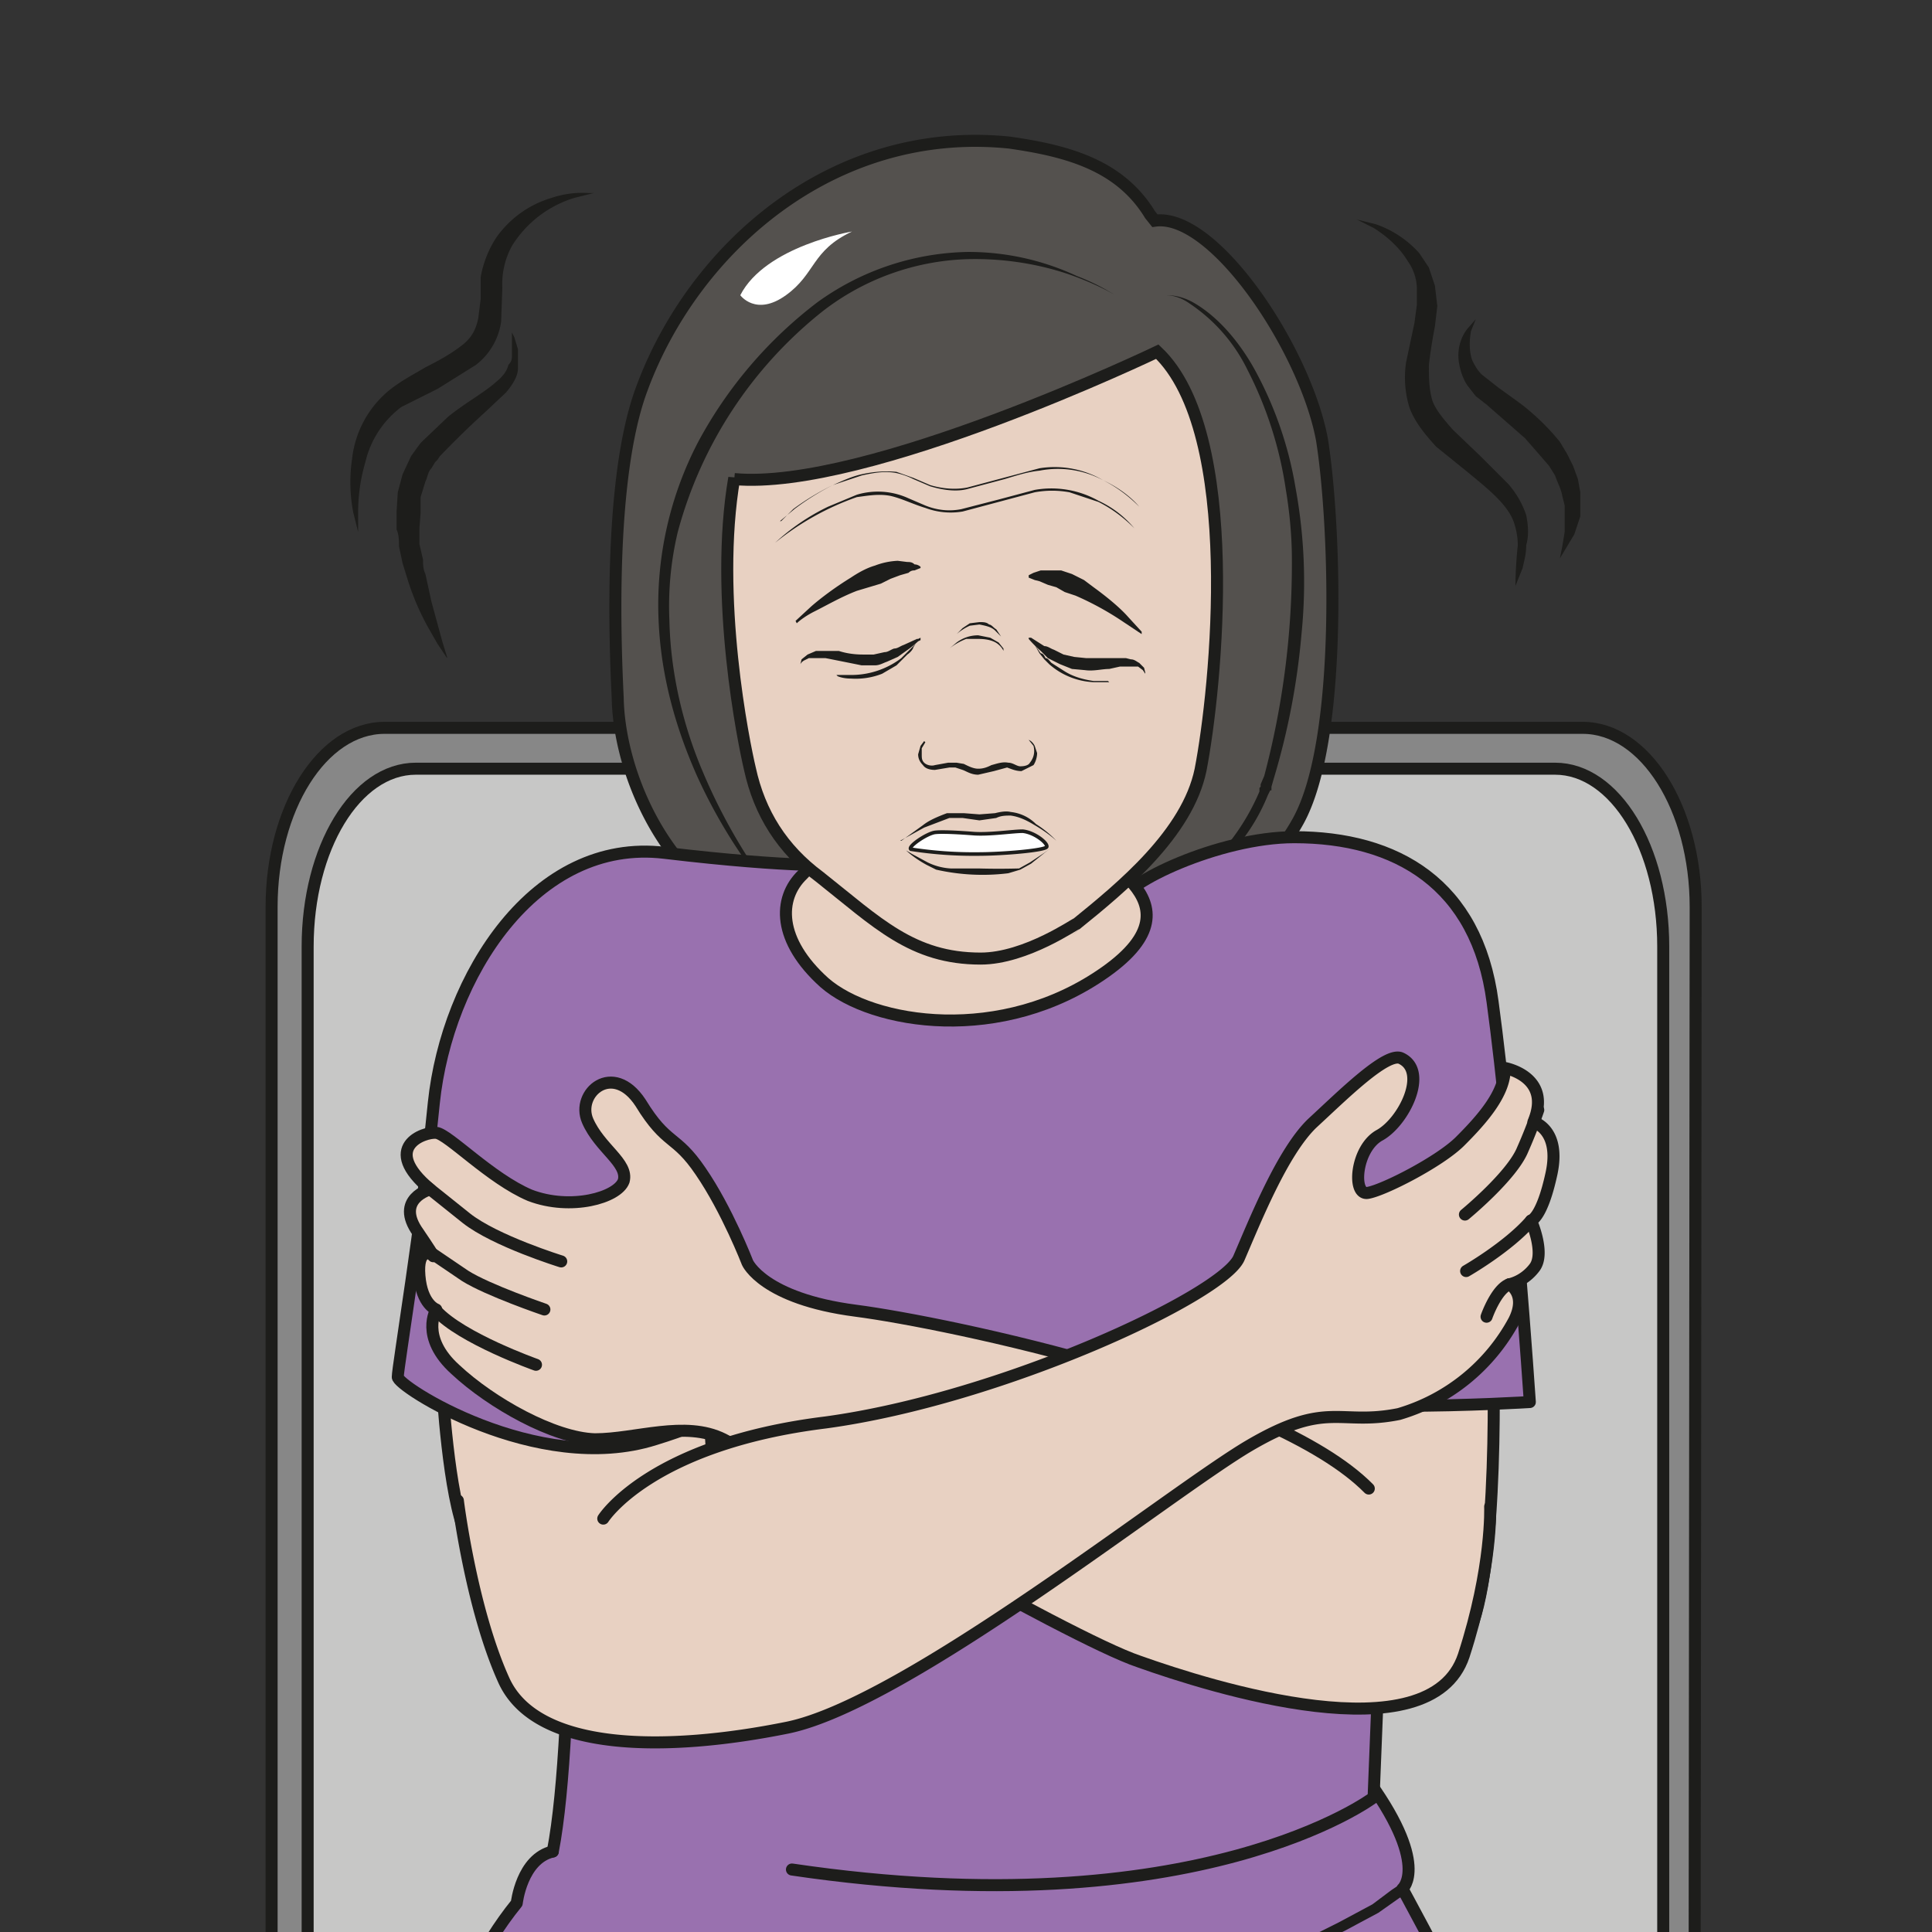 <svg viewBox="0 0 214.3 214.3" xmlns="http://www.w3.org/2000/svg"><rect x="0" y="0" width="214.3" height="214.3" fill="#333333" stroke="none"/><defs><clipPath id="a"><path d="M0 160.7h160.7V0H0z"/></clipPath><clipPath id="b"><path d="M0 160.7h160.7V0H0z"/></clipPath><clipPath id="c"><path d="M0 160.7h160.7V0H0z"/></clipPath></defs><g clip-path="url(#a)" transform="matrix(1.333 0 0 -1.333 0 214.3)"><path d="M141-17.5c0-8.2-4.2-14.8-9.4-14.8H32c-5.2 0-9.4 6.6-9.4 14.8V85.3c0 8.2 4.2 14.9 9.4 14.9h99.7c5.2 0 9.4-6.7 9.4-14.9z" fill="#878787"/><path d="M141-17.5c0-8.2-4.2-14.8-9.4-14.8H32c-5.2 0-9.4 6.6-9.4 14.8V85.3c0 8.2 4.2 14.9 9.4 14.9h99.7c5.2 0 9.4-6.7 9.4-14.9z" fill="none" stroke="#1d1d1b" stroke-miterlimit="10"/><path d="M138.4-21c0-8.2-4-14.8-9-14.8H34.6c-5 0-9 6.6-9 14.8V82c0 8.2 4 14.8 9 14.8h94.8c5 0 9-6.6 9-14.8z" fill="#c7c7c6"/><path d="M138.4-21c0-8.2-4-14.8-9-14.8H34.6c-5 0-9 6.6-9 14.8V82c0 8.2 4 14.8 9 14.8h94.8c5 0 9-6.6 9-14.8z" fill="none" stroke="#1d1d1b" stroke-miterlimit="10"/></g><g clip-path="url(#b)" transform="matrix(1.333 0 0 -1.333 0 214.3)"><path d="M123.7-22.8s6.9-10.8 5.3-14.6c-4.2-10.3-17.3-1.9-12.4-17.2 3.8-12 16-30.3 13.5-55.7-2.5-25.5 2.4-33.8 2.3-36-.1-2-1.1 5.5-8.9 6.4-8 1-10.3-2.3-10.3-2.3s-5.8 42-16.7 64.2c-5.2 10.4-14.3 21.4-16.3 37.7-.7 6 2 11.9 4.6 18.4C95 2.2 102.4 2.4 109.8-3c7.3-5.2 13.9-20 13.9-20" fill="#e8d1c2"/><path d="M123.7-22.8s6.9-10.8 5.3-14.6c-4.2-10.3-17.3-1.9-12.4-17.2 3.8-12 16-30.3 13.5-55.7-2.5-25.5 2.4-33.8 2.3-36-.1-2-1.1 5.5-8.9 6.4-8 1-10.3-2.3-10.3-2.3s-5.8 42-16.7 64.2c-5.2 10.4-14.3 21.4-16.3 37.7-.7 6 2 11.9 4.6 18.4C95 2.2 102.4 2.4 109.8-3c7.3-5.2 13.9-20 13.9-20z" fill="none" stroke="#1d1d1b" stroke-miterlimit="10"/><path d="M77-17.7s.2-8.6-2.7-21.6c-3-12.9-10.1-24.8-9.8-32.3.2-7.5-2-18.4-6.9-33.4-5-15-4-29-3.2-32 .8-3 3.2-6.4 3.2-6.4s-10.5 9.8-18.1 5.2c-4.1-2.5-7-8.5-7.9-6.7-.8 1.9.6 11.9 3 20.4 4.2 15-1.3 37.3 1.7 47.4 2.9 10 2 19.6 1.6 28.7-.4 9-1.8 31.2 3 38.3 5 7.1 40.6 14 36.2-7.6" fill="#e8d1c2"/><path d="M77-17.7s.2-8.6-2.7-21.6c-3-12.9-10.1-24.8-9.8-32.3.2-7.5-2-18.4-6.9-33.4-5-15-4-29-3.2-32 .8-3 3.2-6.4 3.2-6.4s-10.5 9.8-18.1 5.2c-4.1-2.5-7-8.5-7.9-6.7-.8 1.9.6 11.9 3 20.4 4.2 15-1.3 37.3 1.7 47.4 2.9 10 2 19.6 1.6 28.7-.4 9-1.8 31.2 3 38.3 5 7.1 40.6 14 36.2-7.6z" fill="none" stroke="#1d1d1b" stroke-miterlimit="10"/><path d="M46 6.7c-2.6-.6-3-4.3-3-4.3-11.8-14.5-11.6-46.9-23.9-47-7.5-.2 17-10.6 18.8-3.8 1.2 4.8-1.2 22.7 17.7 22.1C65-26.5 74-36.6 72-47.5c-.4-2.6 10-1.8 9.6-.6-2 6.4 0 24.2 14.6 19.1 13.1-4.5 16.6-12.8 19.9-17.5 3.3-4.7.9-7.2 4.9-4.7 1.5 1 7.7.4 9.8 2 4.5 3.2 2.4 16.2 0 23.5-3 9-14.1 29.3-14.1 29.3s2.4 2-3.2 9.5c0 0-11.4-5-24.5-6.4" fill="#9971af" stroke="#1d1d1b" stroke-linecap="round" stroke-linejoin="round" stroke-miterlimit="10"/><path d="M117 3.2l-.6-.4-1.7-1.2-2.8-1.5-3.8-1.8-4.6-1.7-2.6-.8-2.7-.6A3814.8 3814.8 0 0192.4-6c-2-.3-4-.6-6-.7l-3-.1h-6c-1 0-2 0-2.9.2l-5.4.5a7877.6 7877.6 0 00-7 1.1l-1.9.4-3 .8-2.8.6 2.7-.6 3.1-.7 2-.4 2.1-.3 4.8-.7 5.5-.4 2.8-.1h6l3 .2 6 .7 2.8.6 2.8.6 2.7.7 2.5.8c1.7.5 3.2 1.2 4.6 1.8l3.6 1.8 2.8 1.5 1.6 1.2.6.4a.5.5 0 10.6-.8z" fill="#1d1d1b"/><path d="M89.4 83.8c6.7-.3 14.3.9 18.6 8.6 3.8 6.8 3.1 25 2 31.8-1.4 7.5-9 18.9-13.9 18.2l-.4.5c-2.5 4.1-6.8 5.3-11.7 6-14.7 1.5-26.3-8.8-30.6-20.5-2.8-7.5-2.2-21.5-2-25.7.1-5.6 3.2-13.4 9.1-17.1a22 22 0 0113.6-2.3" fill="#54514e" stroke="#1d1d1b" stroke-miterlimit="10"/><path d="M96.4 136.2h.7c.5 0 1.2-.1 2-.5 1.7-.9 3.6-2.7 5.2-5.5a31 31 0 003.5-10 43.4 43.4 0 00.5-12.2 59.5 59.5 0 00-2.3-12l-.2-.7V95h-.1l-.2-.4a16 16 0 00-2.1-3.7 19.3 19.3 0 00-7.3-5.7c-1.2-.5-2.2-.8-3.1-1l-2.1-.3h-.7.7l2 .5c1 .2 2 .6 3 1.1l1.8 1 .9.6.9.7a18.7 18.7 0 015.3 7.1v.3l.1.1v.2l.3.7a69 69 0 012.3 18c0 2-.2 4-.5 5.8a32 32 0 01-3.2 10 14 14 0 01-4.8 5.5c-.7.5-1.4.7-2 .7h-.6M92.8 136.2s-1.1.7-3.2 1.5-5.3 1.6-9.1 1.5a20.7 20.7 0 01-12-4.3 35 35 0 01-12.1-18.4c-.6-2.5-.8-5-.7-7.3.1-4.8 1.3-9.2 2.8-12.7a48 48 0 016.5-11s-1 .9-2.3 2.7a44.3 44.3 0 00-4.7 8c-1.6 3.6-3 8-3.2 13a29.3 29.3 0 003.3 14.8 36 36 0 009.9 11.6 22 22 0 0012.5 4.2 21.3 21.3 0 009.1-2 18 18 0 003.2-1.6" fill="#1d1d1b"/><path d="M70.9 141.5s-7.2-1.2-9.3-5.3c0 0 1.3-1.8 3.8 0s2.1 3.7 5.5 5.3" fill="#fff"/><path d="M46 6.7c2 10.3 1.3 37.5 1.5 40.5.3 3-.9 3.5-.9 3.5l69.5 5.8-1.8-45.3s-14.5-11-48.4-6" fill="#9971af" stroke="#1d1d1b" stroke-linecap="round" stroke-linejoin="round" stroke-miterlimit="10"/><path d="M48.2 43.1L47.3 30c-8.3 1-4 45.2 5.2 48.9 7.5 3 16.4 4.5 16.4 4.5s14.7-.4 21.2 0c6.5.5 26.4-3.6 32.6-9.7 6.1-6-3.2-43.3-7.7-43.6l-.2 18" fill="#9971af" stroke="#1d1d1b" stroke-linecap="round" stroke-linejoin="round" stroke-miterlimit="10"/></g><g clip-path="url(#c)" transform="matrix(1.333 0 0 -1.333 0 214.3)"><path d="M35.8 52.3l1-6.8s.5-9.3 2-12.5c2.6-5.1 19.6-1 19.6-1s2 7.5-.2 14.4" fill="#e8d1c2" stroke="#1d1d1b" stroke-linecap="round" stroke-linejoin="round" stroke-miterlimit="10"/><path d="M70.2 88.8s-4-.3-14.9 1C44.5 91.1 37.2 79.5 36.1 69c-1-10.1-3-22-3-22.8-.2-.7 11.6-8.3 21.4-5.2 9.8 3 7.8 5.5 7.8 5.5L56 64.1" fill="#9971af" stroke="#1d1d1b" stroke-linecap="round" stroke-linejoin="round" stroke-miterlimit="10"/><path d="M124.2 50.8c0-.7.7-18.1-1.6-25-2.4-6.8-21.6 1.6-21.6 1.6s6.4 25.4 5.5 32" fill="#e8d1c2" stroke="#1d1d1b" stroke-linecap="round" stroke-linejoin="round" stroke-miterlimit="10"/><path d="M124 35.4s.2-5-2.2-12.4c-2.8-8.4-21.1-2.6-27-.5-6 2-31.4 16.9-34.6 18.5s-7.3 0-10.7 0c-3.4.1-8.6 3-11.6 5.8-3 2.7-1.6 5-1.6 5s-1.2.4-1.4 2.8c-.2 2.4 1 1.8 1 1.8s.8-1-1.1 1.8c-2 2.8 1 3.6 1 3.6-4.2 3.5-.5 4.8.5 4.7 1-.1 4.5-3.8 7.8-5.2 3.4-1.3 7.3-.2 7.8 1.2.4 1.5-2 2.7-3 5s2.1 5 4.4 1.5c2.2-3.6 2.9-2.6 5-5.7 2.2-3.2 3.9-7.6 3.9-7.6s1.3-3 9-4 34.7-6.7 42.7-14.8" fill="#e8d1c2" stroke="#1d1d1b" stroke-linecap="round" stroke-linejoin="round" stroke-miterlimit="10"/><path d="M46.7 55.8s-5.5 1.7-7.9 3.6l-3.5 2.8M45.3 51.8s-4.7 1.6-6.6 2.8l-2.8 1.9M44.6 47.2s-6.2 2.2-8.3 4.5" fill="none" stroke="#1d1d1b" stroke-linecap="round" stroke-linejoin="round" stroke-miterlimit="10"/><path d="M93.4 85.8c0 1.4 8 5.3 14.3 5.3 8.5 0 15.2-3.9 16.5-13.7 1.7-12.5 3.1-33.3 3.1-33.3s-20.6-1.3-24.4 1.4c0 0 3.5 11.4 4.5 17.1" fill="#9971af" stroke="#1d1d1b" stroke-linecap="round" stroke-linejoin="round" stroke-miterlimit="10"/><path d="M50.2 34.4s3.9 6.2 18.5 8c14.7 2 33.1 10.6 34.4 13.7 1.3 3 3.6 8.8 6.1 11.2 2.5 2.3 6.2 6 7.4 5.4 2.3-1.1.2-5.3-1.8-6.4-2-1.1-2.3-5-1-4.8s6 2.6 7.7 4.3c1.7 1.7 3.8 4 3.7 6.1 0 0 4-.7 2.4-4.5 0 0 2.3-.6 1.5-4.3-.8-3.7-1.7-3.9-1.7-3.9s1.2-2.7.3-3.9-2.1-1.4-2.1-1.4 1.5-.8.4-3a16 16 0 00-9.6-7.8c-5-1-5.9 1.2-12.4-2.6S75.4 19 65.5 17c-9.9-2-20.9-2.1-23.6 4-2.7 6-3.8 14.9-3.8 14.9" fill="#e8d1c2" stroke="#1d1d1b" stroke-linecap="round" stroke-linejoin="round" stroke-miterlimit="10"/><path d="M121.9 59.7s3.9 3.2 4.8 5.4a43 43 0 011.3 3.3M122 55s3.5 2 5.4 4.2M123.7 51.2s.8 2.3 1.9 2.7" fill="none" stroke="#1d1d1b" stroke-linecap="round" stroke-linejoin="round" stroke-miterlimit="10"/><path d="M112.9 142.5l1.6-.4a8.6 8.6 0 003.6-2.4l.8-1.2.5-1.5.2-1.7-.2-1.7a44 44 0 01-.5-3.2c0-1 0-2 .3-3 .3-.8 1-1.6 1.7-2.4l2.3-2.2 2.3-2.3c.7-.8 1.2-1.7 1.5-2.6.2-1 .2-1.8 0-2.5 0-.8-.2-1.4-.3-1.9l-.4-1-.2-.5a34.4 34.4 0 00.2 3.4 6 6 0 01-.4 2.1c-.6 1.4-2.1 2.6-3.8 4l-2.6 2.1c-.8.9-1.7 1.9-2.2 3.2a8.5 8.5 0 00-.3 3.8l.7 3.3.2 1.5v1.3c0 .9-.3 1.7-.8 2.4-.8 1.3-2 2.2-2.8 2.7l-1.4.7" fill="#1d1d1b"/><path d="M122.8 134.2l-.4-1c-.1-.6-.2-1.5.1-2.4.2-.4.4-.8.8-1.2l1.4-1.1 1.8-1.3a19.4 19.4 0 003.3-3.2l.6-1 .5-1 .4-1.1.2-1.1v-1-1l-.5-1.5-.6-1-.6-1 .2 1 .2 1.2v2.2l-.2.8c-.1.6-.4 1.1-.6 1.7l-.5.8a352.7 352.7 0 01-2 2.3l-1.6 1.4-1.6 1.4-.9.7-.7.9c-.4.6-.6 1.3-.7 1.9-.2 1.3.3 2.3.7 2.8l.7.8M37.2 106l-.8 1.2-.8 1.4a21.5 21.5 0 00-1.7 4l-.4 1.3-.3 1.4c0 .4 0 1-.2 1.4v1.5l.1 1.6.4 1.5.7 1.5.5.7.3.4.2.2 2.1 2c1.5 1.2 3 2 4 2.9.5.4.9.9 1 1.4.2.2.3.4.3.7v2l.2-.4.3-1v-.7-.9c0-.6-.4-1.3-1-2l-1.7-1.6a75.4 75.4 0 01-3.8-3.7l-.2-.3-.2-.2-.3-.5c-.3-.3-.3-.7-.5-1.1l-.4-1.3v-1.3l-.1-1.3v-1.3l.3-1.3c0-.4 0-.8.2-1.2l.5-2.3.9-3.3.4-1.3" fill="#1d1d1b"/><path d="M29.8 116.5l-.4 1.6a13.2 13.2 0 00-.1 4.5 8.6 8.6 0 003.1 5.7c1 .8 2 1.3 3 1.9 1 .5 2.1 1.1 3 1.8.8.6 1.2 1.3 1.4 2.3l.2 1.6v1.8c.2 1.2.7 2.4 1.3 3.3a8.6 8.6 0 004.6 3.3 8 8 0 003.1.4h.4l-.4-.1-1.2-.3a9.3 9.3 0 01-5.2-4 6.6 6.6 0 01-.8-3.5 2771.6 2771.6 0 00-.1-2.8 5.5 5.5 0 00-2.1-3.6l-3.2-2-3-1.5a8 8 0 01-3-4.6 14.8 14.8 0 01-.6-4.1v-1.7" fill="#1d1d1b"/><path d="M68.6 95.6s.4-5.5-1.8-7.6c-2.1-2-2.1-5.5 1.8-9 4-3.5 14.8-5.2 23.4.9s-1.7 9.5-2.1 11.4c-.4 1.8 0 9 0 9z" fill="#e8d1c2"/><path d="M68.6 95.6s.4-5.5-1.8-7.6c-2.1-2-2.1-5.5 1.8-9 4-3.5 14.8-5.2 23.4.9s-1.7 9.5-2.1 11.4c-.4 1.8 0 9 0 9z" fill="none" stroke="#1d1d1b" stroke-linecap="round" stroke-linejoin="round" stroke-miterlimit="10"/><path d="M61.1 121c-1.7-9.9.8-22.1 1.3-24.2.8-3.7 2.7-6.7 5.8-9C73 84 75.9 81 81.6 81c3.8 0 8 3 8 2.9 3.7 3 9.2 7.5 10.3 12.8 1.3 6.7 3.5 28.1-3.6 34.8 0 0-24.2-11.6-35.2-10.6" fill="#e8d1c2"/><path d="M61.1 121c-1.7-9.9.8-22.1 1.3-24.2.8-3.7 2.7-6.7 5.8-9C73 84 75.9 81 81.6 81c3.8 0 8 3 8 2.9 3.7 3 9.2 7.5 10.3 12.8 1.3 6.7 3.5 28.1-3.6 34.8 0 0-24.2-11.6-35.2-10.6z" fill="none" stroke="#1d1d1b" stroke-miterlimit="10"/><path d="M77 99l-.3-.5V98c0-.3 0-.5.2-.7.2-.2.6-.3.9-.2l1.1.2h.7l.6-.1c.4-.2.8-.4 1.2-.4.4 0 .7.1 1.1.3.4.1.9.3 1.4.2.4 0 .7-.3 1-.3.4 0 .7.1.8.3.4.5.4 1 .3 1.4l-.4.5s.3-.1.5-.5l.2-.6c0-.3-.1-.7-.3-1l-1-.5c-.5 0-.9.2-1.2.3l-1.1-.3-1.3-.3c-.6 0-1 .3-1.3.4l-.6.2h-.1-.4l-1.2-.2c-.4 0-.8.1-1 .4-.3.3-.4.6-.4.9l.2.7.3.4M66.6 105.5l.1.4.5.4.7.3h1.9c.6-.2 1.3-.3 2-.3h.9l.9.2c.3 0 .5.2.8.3.3 0 .5.2.8.3l1.1.5h.3-.2l.2.1v-.2l-.2-.1a9 9 0 00-1-.8l-.7-.5-.9-.4c-.3-.1-.6-.3-1-.3h-1.1a600 600 0 01-3 .6h-1.4l-.4-.2a.8.8 0 01-.3-.3" fill="#1d1d1b"/><path d="M69.6 104.6h1.1A6.9 6.9 0 0175 106l.4.4.6.6.2.2-.2-.3c0-.1-.2-.4-.5-.6l-.4-.4-.5-.5-1.2-.7a6 6 0 00-2.6-.4c-.7 0-1.1.2-1.1.2M95.3 104.7l-.2.3-.4.3h-1.5l-.9-.2c-.6 0-1.3-.2-2-.1l-1.1.1-1 .4-1 .5-.6.6a9 9 0 00-1 1v.1c0 .1 0 0 0 0h.1.1l1.1-.7c.3 0 .5-.2.8-.3l.8-.4.9-.2 1-.1h3.3l.4-.1c.3 0 .5-.2.7-.3l.4-.4.1-.4v-.1" fill="#1d1d1b"/><path d="M92.3 104H91a6 6 0 00-3.7 1.5l-.4.4-.4.5-.4.7-.2.3.2-.3.5-.7c.2 0 .3-.2.4-.4.2 0 .3-.2.5-.4l1.1-.7c.8-.5 1.7-.7 2.4-.8h1.2M66.2 109.1l1.3 1.2c.8.7 2 1.6 3.3 2.4.6.4 1.3.8 2 1a6 6 0 001.9.4l.8-.1c.2 0 .4 0 .6-.2.3 0 .5-.2.5-.2v-.1l-.5-.2c-.1 0-.3 0-.5-.2l-.7-.2-.8-.3-.8-.4-2-.6c-1.3-.5-2.5-1.2-3.5-1.7s-1.5-1-1.5-1zM95 108l-1.5 1a24.7 24.7 0 01-4 2.2l-.9.3-.7.4-.7.2-.7.3-.4.1-.5.2v.2l.4.2.6.2H88.3l.9-.3 1-.5.8-.6c1.1-.8 2.2-1.7 2.9-2.5l1.1-1.2zM75.4 90l.5-.3 1.3-.7a5 5 0 011.9-.5h2.3a61.8 61.8 0 013.4 0l.9.5 1.2.8.4.3-1.5-1.2-.9-.5-1-.3a17.5 17.5 0 00-6 .3l-.8.4c-1.1.6-1.7 1.2-1.7 1.2M75 90.8l1.8 1.3c.5.4 1.2.7 2 1h1.4l1.3-.1 1.3.1c.4.1.9.2 1.3.1.9-.1 1.6-.5 2.1-1 1.1-.7 1.7-1.4 1.7-1.4s-.6.6-1.8 1.3c-.5.3-1.2.7-2 .8-.4 0-.8 0-1.2-.2l-1.4-.2-1.4.2H79l-2.1-.8-2-1.1" fill="#1d1d1b"/><path d="M81 91.4s-2.4.2-3.2.1c-.7-.1-2.3-1.2-2-1.4a34 34 0 015.6-.4c2 0 5.6.3 5.7.6.1.3-1 1.2-2 1.3-.8 0-2.8-.3-4.1-.2" fill="#fff"/><path d="M81 91.4s-2.4.2-3.2.1c-.7-.1-2.3-1.2-2-1.4a34 34 0 015.6-.4c2 0 5.6.3 5.7.6.1.3-1 1.2-2 1.3-.8 0-2.8-.3-4.1-.2z" fill="none" stroke="#1d1d1b" stroke-miterlimit="10" stroke-width=".3"/><path d="M64.5 115.6a18 18 0 004.4 3l2.4 1a6.1 6.1 0 004.3-.3l1.4-.6c1-.4 2-.5 3-.3l3.1.8 3 .8a8 8 0 005.3-.9c1.5-.7 2.4-1.6 3-2.3l1-1.2-1 1.2c-.6.6-1.6 1.5-3 2.2l-2.4.8a8 8 0 01-2.9 0l-3-.8-3-.8a6 6 0 00-3.1.3c-1 .3-2 .8-2.9 1-1 .2-2 0-2.8-.1a22.7 22.7 0 01-6.8-3.8" fill="#1d1d1b"/><path d="M65 117.4l1 1a21 21 0 003.3 2c.7.3 1.5.7 2.4.9.9.2 1.9.3 2.9.2l1.4-.5 1.4-.6c1-.3 2.1-.4 3.1-.2l3 .8 3 .8a8 8 0 005.3-1c1.5-.7 2.5-1.6 3-2.2l1-1.2-1 1.2c-.6.6-1.6 1.5-3 2.2a8 8 0 01-5.3.8c-1-.1-1.9-.4-2.9-.7l-3-.8c-1-.3-2.2-.1-3.2.2l-1.4.6a6 6 0 01-1.4.5c-1 .2-2 0-2.9-.2l-2.4-.8a21 21 0 01-3.2-2l-1.2-1M79 106.8l.6.5c.4.3 1 .6 1.8.6l1-.2.7-.4.4-.5v-.2s-.1.3-.5.6-1 .4-1.6.4h-1a5.3 5.3 0 01-1.4-.8M79.6 108l.5.5.6.4.8.1c.3 0 .6 0 .8-.2.2 0 .4-.3.6-.4l.4-.6-.5.5c-.3.3-.8.4-1.3.5l-.8-.1a4.5 4.5 0 01-1.1-.7" fill="#1d1d1b"/></g></svg>